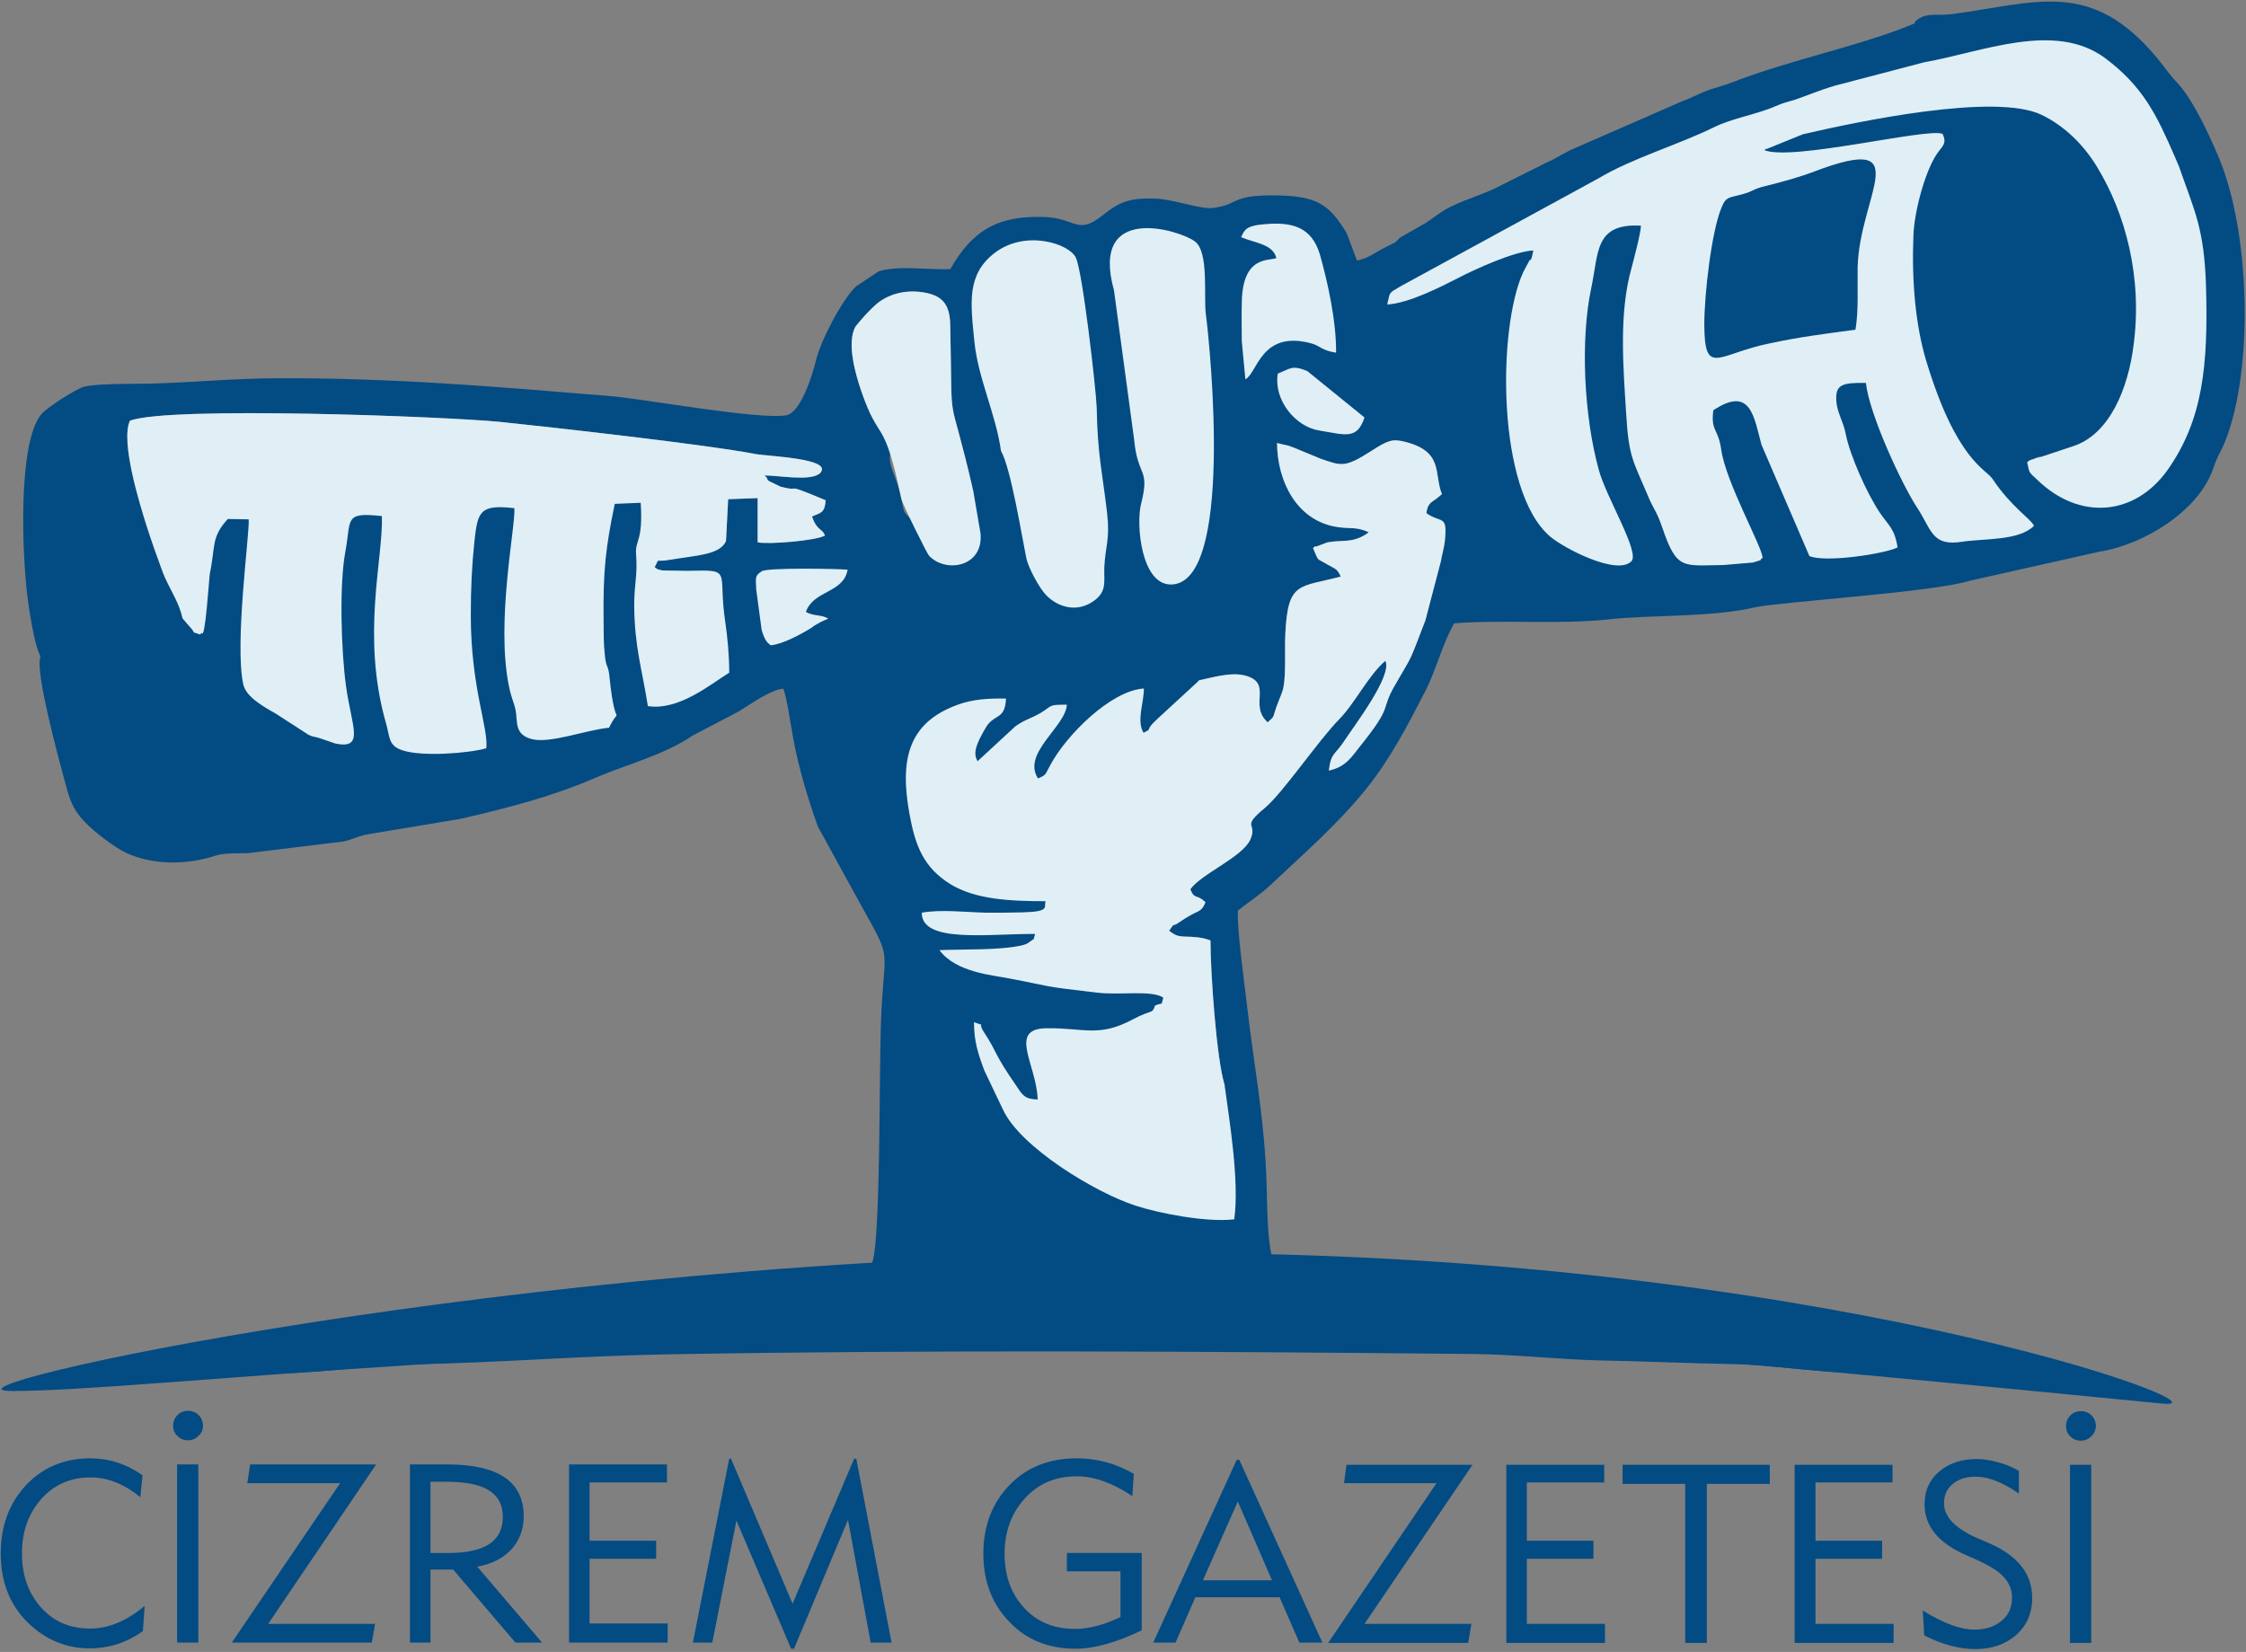 <svg version="1.2" xmlns="http://www.w3.org/2000/svg" viewBox="0 0 624 459" width="624" height="459"><rect x="0" y="0" width="624" height="459" fill="#808080" stroke="none"/><defs><clipPath clipPathUnits="userSpaceOnUse" id="cp1"><path d="m-156-46h945v591h-945z"/></clipPath></defs><style>.a{fill:#034b83}.b{fill:#034b83;stroke:#034b83;stroke-miterlimit:100;stroke-width:.9}.c{fill:#e0eff5}</style><g clip-path="url(#cp1)"><path class="a" d="m11.6 182.9c0.9-5.2-0.4-14-1.3-18.8l0.2-19.1c0.1 0.2 0.3 0.3 0.3 0.6l2 7.4c0.2 1.1 0.9 6.9 1.2 7.7 7.3-0.2 0.5-9.4 4.5-16.2 1.8-3 0-0.6 1.9-2.2 0.1 5.4 1 6.8 1 11.8 0.1 4 0 7.9 0.2 11.9l2.5-5.1 0.1 5.2c2.6 0.1 2.9-0.3 4.4 0.8 0 0-1.5-6.7 2.8-9 3.5-1.8 3.8-0.7 3.7 2.1 0 2.6-1.8 2.3-0.7 4.4 1.8-0.2 2.2-1.7 3.8-2.4 4.3-1.7 4.1 0.1 5.4 1.4l1.6 1.9c0.1 0.2 0.3 0.4 0.4 0.5l0.9 1.7c2.2 4.4-0.2 3 4.2 4.3-0.8-4.3-3.8-8.5-5.4-12.6-1.8-4.9-3-8.2-4.6-13.2-1.8-5.7-7.3-23.3-4.6-29.1 10.7-4.1 87-1.2 102.6 0.3 14.6 1.5 58.1 6.4 70.9 8.9 3.3 0.7 22.3 1.2 18.2 5.4-2.6 2.3-11.3 0.6-15.4 0.6 0.2 0.3 0.5 0.3 0.7 0.8 0.1 0.5 0.4 0.6 0.6 0.8l3.1 1.5c6.9 1.8-0.4-1.6 12.6 3.8-0.3 3.6-1.3 3.4-3.8 4.5 1.4 4.1 2.8 3.2 3.6 5.3-2.4 1.4-15.2 2.5-18.7 1.9v-12.3l-8.2 0.3-0.6 11.7c5.8-4.2-1.4-8.8 5.3-10.5 2.8 3.8-1.7 9.1 2.6 12.4l1.3 0.6c0.2 0.1 0.5 0.2 0.7 0.2h4c7.7-1 13.7-0.7 17.2-4.3-0.6-5-1.2-0.9-2.8-4.4 1.8-3.7 1.1-4.4 0.9-9-2.4-0.5-0.6 0.6-0.4-0.3l0.2-0.6c1.1-3.2 0.2-2.3 0.1-7.1 1.2-0.3 3-0.7 4-1.3 4.2-2.8 1.2-7.6 9.4-9.1-3.5 11.9-1.9 4.8-4.7 8.6-1.4 1.9-0.9 0.6-0.7 3.7 4.2 2.6 4.5 0.2 6.8-0.1 1.3 8.5 1.1 16.5 9.1 15.9l-2-1.3c-1.8-1.5-1.6-2-2.3-5.3-1.7-8.1-5.2-10.3-1.7-15.5 2.6-4 2.7-1.8 2.2-8.3-7.9-0.3-9.4 0.5-11.6-6-1.3-3.8-4.3-13.3-1.6-18l1.5-1.8c1.3-1.5 3-3.3 4.4-4.5 2.9-2.4 7.4-4 12.7-3.2 5.2 0.8 7.6 3 7.7 9.1 0.7 32.4-0.9 14.6 6.4 46.1 1.9 2.7 0 3.1 2.5 9.1 1.1 2.7-0.1-1.7 0.8 1.8 0.1 0.8 0.2 3.8 0.3 4.9l6-1.5c0.2-0.1 0.4-0.3 0.6-0.4 3.4 5.3 3.5 11 6.9 16.3 3 4.6 11.4 5.5 16.7 2.3 4.9-2.9 7.7-9.2 7.3-15.6-0.3-5.4-4-16.1-1.7-20.4l2.5 2.7c2.3-3.5 2.7-2.8 5.2-2.8-3.8 5.4-4.3 6.3-4.3 16.9 0 9.7 2.1 4.5 2.7 13.2l3.7 7.3c5.6 2.4 17.5 2.2 20-9.1 0.6-3 0.3-12.2 0.4-15.9l3.3 0.9c1.7 4.3 0.2 11.2 1.3 14.7 1.3 4 7 5.6 10.4 3 1.4-3.1 1.2-6.9 2.1-9.8 4.5-15.8-6-9.3-7.5-27.3 4.3 6.1 0.1 2.7 6.2 11.2 4.5 6.4 2 5.3 8.8 9.1-2.4 1.7-5.3 1.5-3.7 6.9 1.1 3.9 4.6 2.5 5.5 5.5-11.1 2-9 4.2-11.2 14.2-1 4.7-1 6.2-1.2 11.5-0.4 7-3 7.8-0.9 9.8-0.1-2.7-0.1-3.7-1.2-5.7-1.1-2.1-0.8-1.4-1.7-2.1-3.8-2.9-15.4-3.5-17 1.9 2.8-0.5 8.6-2.4 12.7-1.3 7.9 2.1 0.9 8.2 6.3 13 2.1-1.9 1.3-1.1 2.4-4.2 0.7-2 1.8-4.3 2-5.6 0.7-3.6 0.3-10.6 0.5-14.7 0.7-14.8 3.8-12.9 15.4-16-1-2.3-1.6-2.1-3.6-3.3-3.5-2.1-2.3-0.6-4.1-4.6 0.2-0.2 0.6-0.7 0.8-0.4l3.2-1.2c4.3-0.8 7.2 0.4 11.5-2.8-3.6-1.7-5.2-0.8-9.5-1.6-10.5-2-15.9-12.4-16-23.2 3 0.8 2.1 0.3 4.7 1.3l7.5 3.1c5.7 1.9 6.5 2.6 14-2.2 4.5-2.9 5.8-3.4 9.1-2.6 11.1 2.7 8.2 8.8 10.5 14.6l-1.2 1c-1.6 1.3-2.8 1.4-3.1 4.3 4.2 3 5.9 0.1 5.1 7.9-0.3 2.2-0.7 3.2-1.1 5.5l-4.3 16.4c-4.8 12.4-3.1 8.7-8.4 17.9-4.3 7.4-0.3 5.3-9.7 17-2.4 3-4 5.8-8.7 6.8 0.6-5.1 1.7-4.2 4.4-8.4 2.9-4.4 13.3-18 11.3-22.1-4.7 4-8.4 11.7-12.8 16.2-5.8 5.9-15.7 20.5-20.6 24.6-7 5.8-2 4-4.1 8.8-2.1 4.9-13.7 9.6-16.7 13.9 1.2 3 1.8 1.2 4.2 3.6-1.1 2.7-1.8 2.2-4.5 3.8-0.9 0.5-1.8 1.1-2.7 1.7-2.7 1.9-0.7-0.6-2.9 2.4 2.1 1.7 2.9 1.6 6.2 1.7 2.6 0.2 3.3 0.3 5.3 1 0 9.1 1.7 33.1 3.9 40 2.1-2.9 0.5-19 0-23.1-0.5-4.5-1.5-2.5-1.8-7.6 8.8 0.2 5.1 2.1 6.7 15l5.2 40.4c0.3 1.6 0.3 3.5 0.4 5.2 1 25.9-3.8 24.8 26.3 24.9 14.6 0 25.7 1.5 39.8 2.2 13.2 0.6 12.8 2 17.7 2.4 25.3 2 29.4 2.2 55.9 6.5 5.1 0.8 12.5 2 17.7 2.5 10.4 1 28.5 5.6 35.3 6.1 3.9 0.3 6 0.9 9.3 1.5 3.6 0.7 6.2 0.5 8.9 3.2-31.3 1-91.4-4.9-128.9-5.6-44.1-0.8-87.8-2.5-131.9-2.2-44.4 0.3-87.7 1.2-131.9 2.2-42.6 0.9-86.5 5.8-129.9 5.7 2.5-2.4 10.8-3.8 14.4-4.4l14.6-3.8-38.8 6.2c-3.7 0.7-15 2.7-17.6 4.5-2.6 1.9-1.8 2.6 2.4 2.8 4.1 0.2 8.6-1.1 12.5-1.4 6.1-0.5 12.4-0.4 18.5-0.5 9.8-0.4 23.2-2.3 34.5-2.5 11.9-0.2 23-2.2 34.5-2.4 23.8-0.4 47.9-2.4 71.7-2.8 74.4-1.3 148.8-0.8 223.1-0.1 11.4 0.1 24.3 1.5 35.4 1.8 12.3 0.2 24.7 0.8 36.3 1 11.9 0.1 23 2.3 34.5 2.4 5.3 0.1 66.1 5.2 70.9 2.1-1.4-1.3 1.5 0.1-2.2-1.4-1.1-0.4-2.3-0.5-3.5-0.8-2.2-0.6-4.1-1.3-5.9-1.9-4.1-1.4-9.3-1.1-13.8-2.4l-55.2-10.2c-14.3-1.1-28.5-4.1-42.8-5.9-33.5-4.2-73.8-6.3-107.7-7.5-2.8-5.2-2.7-16.8-2.9-23.9-0.5-18.6-3.5-32.8-5.6-51.3-0.7-6.2-2.6-19.4-2.4-25.2 3.7-2.9 6.1-4.3 9.4-7.4 9.2-8.7 18.2-16.4 26.5-26.7 6.7-8.5 11.2-17.2 16.3-27.1 2.8-5.5 4.8-13.3 7.9-18.6 13.9-1.1 28.7 0.4 42.9-1.1 11.9-1.3 28.6-0.5 40.9-3.4 6.4-1.4 49.6-4.2 59.3-7.3l36.1-8.1c12.3-1.9 27.7-11.3 31.7-23.2 1.4-4.1 2.2-4.5 3.5-8 7.6-19.6 6.9-57.3-2-78.4-2.6-6.2-7.2-16.2-11.7-20.9-2-2.1-3.3-4.1-5.1-6.3-18.5-22.6-33.8-15.7-57.1-12.6-4.1 0.6-7-0.5-9.7 1.5-2.4 1.7 1.6 0.1-3.3 2.1-13.9 5.4-31.4 9.1-46.2 14.6-2.5 1-4.9 1.8-8 2.7-3.2 1.1-4.8 2.2-8.1 3.4l-30.9 13.5c-2.8 1.4-4.1 2.4-6.9 3.6l-14.8 7.4c-5.2 2.3-10.8 3.7-15.3 7-1.4 1-2 1.5-3.1 2.2l-7.2 4.1c-2.2 2-0.2 0.7-3.9 2.6-3.2 1.6-4.7 3.1-8.1 3.8l-2.9-7.7c-4.9-8-8.3-10.2-19.3-10.4-13.3-0.2-10.1 2.5-17.9 3.5-3.4 0.4-10.8-2.4-15.7-2.6-7.5-0.3-10.3 1-14.7 4.5-7.2 5.8-7.4 1-16.2 0.6-13.2-0.5-20.2 3.8-26.3 14.5-6.4 0.2-14.6-1.1-19.9 0.6l-6.3 4.2c-3.9 3.7-9.9 15.3-11.1 20.5-1.1 4.6-4.4 14.7-8.3 15.3-7.8 1.3-40.1-4.7-49.5-5.4-30.6-2.5-59.2-5-91.2-4.9-12.7 0-23.9 1.2-36.2 1.5-4.4 0.1-14.7-0.1-18.3 0.9-2.3 0.7-10.3 5.8-11.8 7.7-6.5 8-5.3 39-3.7 51.3 0.4 2.7 1.9 13.9 3.9 16.4z"/><path class="b" d="m201.7 150.4c-1.8 3.8-8.2 3.9-15.3 5.1-4.9 0.9-2.9-0.8-4.5 2.1 0.9 0.6 0.4 0.5 2.2 0.9l7 0.1c12.8-0.3 8.2-0.2 10.4 14.2 0.6 4.2 1.1 9.1 1.1 14.1-5.3 3.3-14 10.6-22.6 9.3-1.7-10.7-3.7-16.4-3.8-27.9 0-6.7 1-8.2 0.5-14.5-0.2-3.9 2-3.4 1.3-14.1l-7.2 0.3c-2.5 12-3.3 18.5-3.1 32.7 0 2.7 0 6.3 0.3 8.9 0.4 4.6 1 2.5 1.4 7.1 1.6 15.6 3.4 6.3-0.2 13.5-6.3 0.6-16.2 4.4-21.3 3.2-5-1.2-4.1-4.8-4.6-7.8-0.6-2.9-1.1-3.1-1.9-6.9-3.7-18.1 1.9-44.6 1.5-49.5-9.6-1.1-10.2 0.9-11.1 9.3-0.7 6.6-1 13-1 20.4 0 20.3 5 31.5 4.3 37-4.7 1.4-17.8 2.4-23.2 0.6-4.1-1.3-3.5-3.6-4.7-7.7-6.9-24.2-0.7-45.7-1.1-57.4-10.6-1.2-8.5 0.9-10.1 9.6-1.8 9.3-1.2 27.8 0.1 37.4 1.5 11.3 5.4 17.9-2.9 16.2l-4.7-1.6c-1.8-0.5-1.4-0.2-2.7-0.8-0.2-0.1-0.4-0.2-0.5-0.3l-8.5-5.5c-3.1-1.8-8.4-4.6-9.2-8.2-2.5-11.2 1.8-42.3 1.5-45.9l-5.8-0.1c-4.7 5.1-3.4 7.5-5 15.2-0.2 1-1.3 19.1-2.3 16.4 0-0.1-0.2 0.4-0.4 0.5-3-1.1-0.6 0.3-3.1-2.4-1-1.1-1-1.2-1.8-2.1-4.4-1.3-2 0.1-4.2-4.3l-0.9-1.7c-0.1-0.1-0.3-0.3-0.4-0.5l-1.6-1.9c-1.3-1.3-1.1-3.1-5.4-1.4-1.6 0.7-2 2.2-3.8 2.4-1.1-2.1 0.7-1.8 0.7-4.4 0.1-2.8-0.2-3.9-3.7-2.1-4.3 2.3-2.8 9-2.8 9-1.5-1.1-1.8-0.7-4.4-0.8l-0.1-5.2-2.5 5.1c-0.2-4-0.1-7.9-0.2-11.9 0-5-0.9-6.4-1-11.8-1.9 1.6-0.1-0.8-1.9 2.2-4 6.8 2.8 16-4.5 16.2-0.3-0.8-1-6.6-1.2-7.7l-2-7.4c0-0.3-0.2-0.4-0.3-0.6l-0.2 19.1c0.9 4.8 2.2 13.6 1.3 18.8-1.2 4.3 4.9 26.8 6.3 32.1 1.6 5.7 2 9 6.1 13.2 2.4 2.5 7.8 6.7 11.1 8.3 7.4 3.5 16.9 3.4 24.7 0.8 2.6-0.8 6.2-0.6 9.1-0.7l26.2-3.2c3.1-0.6 4.2-1.6 7.4-2.1l25.3-4.2c12.6-2.9 25.5-6.2 37.2-11.3 9.1-3.9 19.3-6.4 27.2-11.8l12.8-6.7c3-1.8 9.4-6.5 13-6.4 2.7 8.7 1.5 15.6 9.6 38.5l12.4 22.6c8.3 14.8 6.2 10.9 5.3 29.7-0.7 13.2 0 67.2-2.9 69.9-1.3 1.3-42.9 3.5-50.5 3.9-5.4 0.2-4.9 0.8-8.9 1.4-6.9 0.9-13.7 0.8-21.1 1.3-6 0.4-12.1 2-18.6 2.4-8 0.5-11.1 1.9-19.1 2.9-3.3 0.4-6.9 0.3-10.1 0.8-3 0.4-5.3 1.6-9.1 2.1-3.6 0.4-6.2 0.5-9.5 1.2-2.1 0.4-2.6 0.7-4.1 1l-4.4 1.4c-0.2 0.1-0.5 0.2-0.7 0.4 9.9 0.5 27.9-4.1 38.3-5.3 9.3-1 71.2-8.1 79.7-8.2 7.4 0 14.8-0.4 22.2-0.9 25.4-1.7 17.1 1.7 19.7-26.7l4.3-64.5c0.1 1.3-0.1 3.1-0.1 4.4-0.3 4.7-0.2 5.3 0.6 9.2 3.7-4.2 2.1-16.2 2.2-21.3 4.3 5.3 2.9 0.3 2.1 7.7l2.9 2.2c3.8 3.1 4.2 2.9 10.2 4.9 2.8 0.9 6.5 0.6 8.5 1.4 1.1 0.4 0.6 0.9 3.6 1.6 1.6 0.5 3.3 0.5 5 0.7l17.2 2.1c5.1 0.8 14.5-1.1 18.2 1.7 2.5-1.1 1.5 0.4 2.3-2.2-3.3-2.2-11.9-0.6-18.5-1.4-16.3-1.9-11.5-1.5-24.1-3.9-5-1-15-1.7-19.6-7.9 6.2-0.3 16.4 0.1 22.8-1.3 1-0.3 1.4-0.3 2.4-1.1 1.6-1.2 0.7-0.1 1.4-2.1-12.8-0.1-31.6 2.7-31.5-5.9 5.3-1 12.6-0.1 18.2 0 3.2 0 6.6 0 9.8-0.1 7.9-0.2 5.8-1.5 6.4-3.1-10 0-19.5-0.5-26.4-4.7-7.6-4.7-9.8-10.8-11.4-19.4-2.8-15.3-0.4-25.5 13.4-30.5 4.1-1.5 8.5-1.8 13.4-1.7-0.3 6.2-3.3 4-5.7 8.2-2.5 4.3-3.6 6.9-2.2 9.2l10.5-9.7c2.7-1.9 4.2-2.1 7-3.7 3.5-2.1 1.9-2.3 7.3-2.3-0.3 6.1-12.6 13.5-8 20.5 2.5-1.1 1.9-1.1 3.5-3.9 4.3-8 16.6-20.5 25.9-21.1 0 4.2-2.1 8.9-0.1 12.3 3-1.5-0.2-0.1 3.9-3.9l11.3-10.4c0-0.2 0.2-0.2 0.3-0.3 1.6-5.4 13.2-4.8 17-1.9 0.9 0.7 0.6 0 1.7 2.1 1.1 2 1.1 3 1.2 5.7-2.1-2 0.5-2.8 0.9-9.8 0.2-5.3 0.2-6.8 1.2-11.5 2.2-10 0.1-12.2 11.2-14.2-0.9-3-4.4-1.6-5.5-5.5-1.6-5.4 1.3-5.2 3.7-6.9-6.8-3.8-4.3-2.7-8.8-9.1-6.1-8.5-1.9-5.1-6.2-11.2 1.5 18 12 11.5 7.5 27.3-0.9 2.9-0.7 6.7-2.1 9.8-3.4 2.6-9.1 1-10.4-3-1.1-3.5 0.4-10.4-1.3-14.7l-3.3-0.9c-0.1 3.7 0.2 12.9-0.4 15.9-2.5 11.3-14.4 11.5-20 9.1l-3.7-7.3c-0.6-8.7-2.7-3.5-2.7-13.2 0-10.6 0.5-11.5 4.3-16.9-2.5 0-2.9-0.7-5.2 2.8l-2.5-2.7c-2.3 4.3 1.4 15 1.7 20.4 0.4 6.4-2.4 12.7-7.3 15.6-5.3 3.2-13.7 2.3-16.7-2.3-3.4-5.3-3.5-11-6.9-16.3-0.2 0.1-0.4 0.3-0.6 0.4l-6 1.5c-0.1-1.1-0.2-4.1-0.3-4.9-0.9-3.5 0.3 0.9-0.8-1.8-2.5-6-0.6-6.4-2.5-9.1l2 11.7c1 9.4-9.6 11.3-14.3 6.3-3.8-4-0.4-10.1-3.4-9.3-8 0.6-7.8-7.4-9.1-15.9-2.3 0.3-2.6 2.7-6.8 0.1-0.2-3.1-0.7-1.8 0.7-3.7 2.8-3.8 1.2 3.3 4.7-8.6-8.2 1.5-5.2 6.3-9.4 9.1-1 0.6-2.8 1-4 1.3 0.1 4.8 1 3.9-0.1 7.1l-0.2 0.6c-0.2 0.9-2-0.2 0.4 0.3 0.2 4.6 0.9 5.3-0.9 9 1.6 3.5 2.2-0.6 2.8 4.4-3.5 3.6-9.5 3.3-17.2 4.3h-4c-0.2 0-0.5-0.1-0.7-0.2l-1.3-0.6c-4.3-3.3 0.2-8.6-2.6-12.4-6.7 1.7 0.5 6.3-5.3 10.5z"/><path class="c" d="m385.4 84.6c6-0.3 15.1-5 20-7.5 4-2.1 15.3-7.3 20.6-7.5-0.8 4-0.7 1.9-1.2 3-0.1 0.2-1.1 2.1-1.6 3-7.2 15.6-7.4 60.9 7.5 73.5 3.6 3.1 18.4 10.9 22.5 6.9 2.6-2.3-6.9-17.7-9-25.4-4.1-14.8-5.2-36.1-2.1-50.6 2.1-9.9 0.9-18 13.8-17.3 0 1.9-2.1 9.8-2.6 11.7-3.6 12.7-2.3 27.7-1.5 40.7 0.7 11.9 2 13.1 5.8 22.1 1.9 4.7 2.5 4.3 4.3 9.6 4 11.7 5.7 10.3 16.9 10.2l8.2-0.7c4.1-1.3 1-0.1 2.7-1.3-0.1-3.1-10.2-20.9-11.5-30.1-0.9-6.2-2.9-4.8-2.2-10.9 10.5-7 11.3 2 13.4 9.6l13.3 30.9c4.4 1.9 20.9-0.6 24.5-2.4-0.8-5.2-2.5-6.1-4.9-9.6-3.5-5.2-8.3-15.8-9.5-21.9-0.6-3.3-2.4-6-2.6-9-0.4-4.8 1.6-5.3 8.2-5.2 1 8.9 10 28.2 14.2 34.6 4.2 6.4 4.1 10.9 12.7 9.5 6-0.9 15.6-0.2 19.8-4.4-0.9-2-6.2-5.1-11.5-13-1.8-2.8-10-5-18.4-32.7-3.1-10.2-4.1-22.8-3.6-34.9 0.2-6.5 3.1-17.4 6.3-22.4 1.5-2.4 3.2-3 1.8-5.9-4-1.8-42.1 7.7-49.5 4.5 0.2-0.1 0.5-0.5 0.6-0.3l10.1-4.1c15.1-3.5 53.4-11.6 66.3-5.4 6.4 3.1 11.7 8.3 15.5 14.6 7.7 12.7 12.7 30.5 10 49.9-1.4 10.7-6.2 24.4-17.1 27.7l-8.4 2.8c-5.5 1.5 4.6-1.7-1.6 0.4-1.8 0.7-1.2 0.2-2.4 1.1 0.7 3.4 0.5 2.7 2.8 4.9 11.6 11.3 27 10.2 36.2-2.7 9.9-14 11.3-29.3 10.7-50.9-0.5-16.2-3.1-20.8-7.5-33.4l-1.1-2.6c-5.1-11.7-8.8-19.6-19.5-27.6-14-10.3-34.2-1.6-50.2 1.2l-24.8 6.5c-4.1 1.2-7.6 2.7-11.1 3.9-2.3 0.7-3.1 0.8-5.4 1.8-5.2 2.3-12 3.3-17.2 5.9-10 4.9-22.5 8.5-31.9 14.1l-55 30c-3.4 2.1-2.9 1.2-3.8 5.1z"/><path class="b" d="m86.3 370.4c-6.6-1.6-12.3 1.9-18.3 2l-14.6 3.8c-3.6 0.6-11.9 2-14.4 4.4 43.4 0.1 87.3-4.8 129.9-5.7 44.2-1 87.5-1.9 131.9-2.2 44.1-0.3 87.8 1.4 131.9 2.2 37.5 0.7 97.6 6.6 128.9 5.6-2.7-2.7-5.3-2.5-8.9-3.2-3.3-0.6-5.4-1.2-9.3-1.5-6.8-0.5-24.9-5.1-35.3-6.1-5.2-0.5-12.6-1.7-17.7-2.5-26.5-4.3-30.6-4.5-55.9-6.5-4.9-0.4-4.5-1.8-17.7-2.4-14.1-0.7-25.2-2.2-39.8-2.2-30.1-0.1-25.3 1-26.3-24.9-0.1-1.7-0.1-3.6-0.4-5.2l-5.2-40.4c-1.6-12.9 2.1-14.8-6.7-15 0.3 5.1 1.3 3.1 1.8 7.6 0.5 4.1 2.1 20.2 0 23.1 1.3 9.6 4.2 27 2.7 37.5-7.8 0.9-21-1.7-27.4-3.8-11.4-3.7-32-16.3-36.8-26.6l-5.2-10.9c-1.7-4.5-2.9-8.1-2.9-13.5 3.8 1.5 0.6-0.5 2.9 3 3.8 5.8 2.4 5.4 9 14.9 1.6 2.4 2.2 3.5 5.8 3.6-0.3-9.8-8.5-19.8 2.7-19.8 10.3-0.1 14.3 2.6 23.8-2.5 5.5-2.9 5.2-1.3 6.1-3.8-3.7-2.8-13.1-0.9-18.2-1.7l-17.2-2.1c-1.7-0.2-3.4-0.2-5-0.7-3-0.7-2.5-1.2-3.6-1.6-2-0.8-5.7-0.5-8.5-1.4-6-2-6.4-1.8-10.2-4.9l-2.9-2.2c0.8-7.4 2.2-2.4-2.1-7.7-0.1 5.1 1.5 17.1-2.2 21.3-0.8-3.9-0.9-4.5-0.6-9.2 0-1.3 0.2-3.1 0.1-4.4l-4.3 64.5c-2.6 28.4 5.7 25-19.7 26.7-7.4 0.5-14.8 0.9-22.2 0.9-8.5 0.1-70.4 7.2-79.7 8.2-10.4 1.2-28.4 5.8-38.3 5.3z"/><path class="c" d="m333.2 189c-0.1 0.1-0.3 0.1-0.3 0.3l-11.3 10.4c-4.1 3.8-0.9 2.4-3.9 3.9-2-3.4 0.1-8.1 0.1-12.3-9.3 0.6-21.6 13.1-25.9 21.1-1.6 2.8-1 2.8-3.5 3.9-4.6-7 7.7-14.4 8-20.5-5.4 0-3.8 0.2-7.3 2.3-2.8 1.6-4.3 1.8-7 3.7l-10.5 9.7c-1.4-2.3-0.3-4.9 2.2-9.2 2.4-4.2 5.4-2 5.7-8.2-4.9-0.1-9.3 0.2-13.4 1.7-13.8 5-16.2 15.2-13.4 30.5 1.6 8.6 3.8 14.7 11.4 19.4 6.9 4.2 16.4 4.7 26.4 4.7-0.6 1.6 1.5 2.9-6.4 3.1-3.2 0.1-6.6 0.1-9.8 0.1-5.6-0.1-12.9-1-18.2 0-0.1 8.6 18.7 5.8 31.5 5.9-0.7 2 0.2 0.9-1.4 2.1-1 0.8-1.4 0.8-2.4 1.1-6.4 1.4-16.6 1-22.8 1.3 4.6 6.2 14.6 6.9 19.6 7.9 12.6 2.4 7.8 2 24.1 3.9 6.6 0.8 15.2-0.8 18.5 1.4-0.8 2.6 0.2 1.1-2.3 2.2-0.9 2.5-0.6 0.9-6.1 3.8-9.5 5.1-13.5 2.4-23.8 2.5-11.2 0-3 10-2.7 19.8-3.6-0.1-4.2-1.2-5.8-3.6-6.6-9.5-5.2-9.1-9-14.9-2.3-3.5 0.9-1.5-2.9-3 0 5.4 1.2 9 2.9 13.5l5.2 10.9c4.8 10.3 25.4 22.9 36.8 26.6 6.4 2.1 19.6 4.7 27.4 3.8 1.5-10.5-1.4-27.9-2.7-37.5-2.2-6.9-3.9-30.9-3.9-40-2-0.7-2.7-0.8-5.3-1-3.3-0.1-4.1 0-6.2-1.7 2.2-3 0.2-0.5 2.9-2.4 0.9-0.6 1.8-1.2 2.7-1.7 2.7-1.6 3.4-1.1 4.5-3.8-2.4-2.4-3-0.6-4.2-3.6 3-4.3 14.6-9 16.7-13.9 2.1-4.8-2.9-3 4.1-8.8 4.9-4.1 14.8-18.7 20.6-24.6 4.4-4.5 8.1-12.2 12.8-16.2 2 4.1-8.4 17.7-11.3 22.1-2.7 4.2-3.8 3.3-4.4 8.4 4.7-1 6.3-3.8 8.7-6.8 9.4-11.7 5.4-9.6 9.7-17 5.3-9.2 3.6-5.5 8.4-17.9l4.3-16.4c0.4-2.3 0.8-3.3 1.1-5.5 0.8-7.8-0.9-4.9-5.1-7.9 0.3-2.9 1.5-3 3.1-4.3l1.2-1c-2.3-5.8 0.6-11.9-10.5-14.6-3.3-0.8-4.6-0.3-9.1 2.6-7.5 4.8-8.3 4.1-14 2.2l-7.5-3.1c-2.6-1-1.7-0.5-4.7-1.3 0.1 10.8 5.5 21.2 16 23.2 4.3 0.8 5.9-0.1 9.5 1.6-4.3 3.2-7.2 2-11.5 2.8l-3.2 1.2c-0.2-0.3-0.6 0.2-0.8 0.4 1.8 4 0.6 2.5 4.1 4.6 2 1.2 2.6 1 3.6 3.3-11.6 3.1-14.7 1.2-15.4 16-0.2 4.1 0.2 11.1-0.5 14.7-0.2 1.3-1.3 3.6-2 5.6-1.1 3.1-0.3 2.3-2.4 4.2-5.4-4.8 1.6-10.9-6.3-13-4.1-1.1-9.9 0.8-12.7 1.3z"/><path class="c" d="m50.7 171.8c0.8 0.9 0.8 1 1.8 2.1 2.5 2.7 0.1 1.3 3.1 2.4 0.2-0.1 0.4-0.6 0.4-0.5 1 2.7 2.1-15.4 2.3-16.4 1.6-7.7 0.3-10.1 5-15.2l5.8 0.1c0.3 3.6-4 34.7-1.5 45.9 0.8 3.6 6.1 6.4 9.2 8.2l8.5 5.5c0.1 0.1 0.3 0.2 0.5 0.3 1.3 0.6 0.9 0.3 2.7 0.8l4.7 1.6c8.3 1.7 4.4-4.9 2.9-16.2-1.3-9.6-1.9-28.1-0.1-37.4 1.6-8.7-0.5-10.8 10.1-9.6 0.4 11.7-5.8 33.2 1.1 57.4 1.2 4.1 0.6 6.4 4.7 7.7 5.4 1.8 18.5 0.8 23.2-0.6 0.7-5.5-4.3-16.7-4.3-37 0-7.4 0.3-13.8 1-20.4 0.9-8.4 1.5-10.4 11.1-9.3 0.4 4.9-5.2 31.4-1.5 49.5 0.8 3.8 1.3 4 1.9 6.9 0.5 3-0.4 6.6 4.6 7.8 5.1 1.2 15-2.6 21.3-3.2 3.6-7.2 1.8 2.1 0.2-13.5-0.4-4.6-1-2.5-1.4-7.1-0.3-2.6-0.3-6.2-0.3-8.9-0.2-14.2 0.6-20.7 3.1-32.7l7.2-0.3c0.7 10.7-1.5 10.2-1.3 14.1 0.5 6.3-0.5 7.8-0.5 14.5 0.1 11.5 2.1 17.2 3.8 27.9 8.6 1.3 17.3-6 22.6-9.3 0-5-0.5-9.9-1.1-14.1-2.2-14.4 2.4-14.5-10.4-14.2l-7-0.1c-1.8-0.4-1.3-0.3-2.2-0.9 1.6-2.9-0.4-1.2 4.5-2.1 7.1-1.2 13.5-1.3 15.3-5.1l0.6-11.7 8.2-0.3v12.3c3.5 0.6 16.3-0.5 18.7-1.9-0.8-2.1-2.2-1.2-3.6-5.3 2.5-1.1 3.5-0.9 3.8-4.5-13-5.4-5.7-2-12.6-3.8l-3.1-1.5c-0.2-0.2-0.5-0.3-0.6-0.8-0.2-0.5-0.5-0.5-0.7-0.8 4.1 0 12.8 1.7 15.4-0.6 4.1-4.2-14.9-4.7-18.2-5.4-12.8-2.5-56.3-7.4-70.9-8.9-15.6-1.5-91.9-4.4-102.6-0.3-2.7 5.8 2.8 23.4 4.6 29.1 1.6 5 2.8 8.3 4.6 13.2 1.6 4.1 4.6 8.3 5.4 12.6z"/><path class="c" d="m278.1 125.3c2.7 4.6 5.8 23.7 7 29.6 0.6 3 3.8 8.7 5.5 10.4 2.6 2.8 7.5 5 12.3 2.3 4.8-2.8 3.8-5.6 3.9-9.9 0.3-6 1.6-7.7 0.8-15-1.3-11.3-2.7-16.4-2.9-29.4-0.2-5.2-3.9-37.8-5.8-41.7-1.8-3.9-14-7.9-22.6-1.3-7.7 6-6.7 13.6-5.6 24.5 1 10.3 6 20.3 7.4 30.5z"/><path class="c" d="m315.1 122.2c1 10.6 4.5 7.7 1.9 17.9-1.4 5.5 0 22.7 8.6 22.3 17-0.8 10.8-64.3 9.4-75.3-0.6-4.8 0.9-17.1-3-20-4.2-3.2-29.3-10.9-22.5 13.6z"/><path class="a" d="m473.5 90.3c0.1 14.6 3.8 8 18.2 5.1 8.4-1.8 15-2.6 23.8-3.8 0.9-5.2 0.5-11.8 0.6-17.3 0.5-20.1 16.7-37.5-11.9-26.7-4.5 1.7-8.6 2.8-13.7 4.1-3.5 0.8-3.2 1.4-6.5 2.3-3.6 1-4.5 0.5-5.8 3.9-2.7 6.6-4.7 23.8-4.7 32.4z"/><path class="c" d="m258.1 154.4c4.7 5 15.3 3.1 14.3-6.3l-2-11.7c-7.3-31.5-5.7-13.7-6.4-46.1-0.1-6.1-2.5-8.3-7.7-9.1-5.3-0.8-9.8 0.8-12.7 3.2-1.4 1.2-3.1 3-4.4 4.5l-1.5 1.8c-2.7 4.7 0.3 14.2 1.6 18 5.1 15 6.1 6.2 11.1 29.8 0.2 1.4 7.3 15.6 7.7 15.9z"/><path class="c" d="m344.8 65.9c3.7 1.6 8.9 1.9 9.8 5.8-2.1 0.9-9.4-0.8-9.6 12.4-0.1 3.5 0 7.1 0 10.7l1 10.6c3.3-1.7 4.3-13.3 17.5-10.2 3.6 0.8 3 2 7.7 2.8 0.1-8.8-2.4-19.9-4.5-27.3-2.3-7.6-7.6-9.3-16.4-8.3-4.8 0.5-4.7 2.2-5.5 3.5z"/><path class="c" d="m214.1 179.3c3.4-0.3 8.5-3.1 11.4-4.9 0.2-0.1 0.4-0.3 0.5-0.4 2-1.2 2-1.2 4.1-2.1-1.7-1.2-4.1-0.6-6.2-1.9 2.2-6.1 10.4-5.1 11.6-11.7-2.9-0.3-22.2-0.6-23.8 0.4-2.1 1.3-1.7 1.8-1.6 5.1l1.5 11.2c1 3.5 1.9 3.7 2.5 4.3z"/><path class="c" d="m355 103.8c-1.2 7.4 4.9 14.7 11.4 15.8 7.4 1.2 10.6 2.7 12.7-3.6l-15.9-12.9c-4.3-1.8-4.8-0.6-8.2 0.7z"/><path fill-rule="evenodd" class="a" d="m39.7 453.2q-6.7 4.8-14.8 4.8-8.5 0-15.2-5.4-9.5-7.7-9.5-21 0-11.2 6.8-18.7 7.1-7.7 18.1-7.7 7.8 0 14.5 4.7l-0.6 6.1q-6.7-5.5-13.8-5.5-8.6 0-14 6.3-5.1 6-5.1 14.8 0 8.8 5 14.7 5.3 6.2 13.9 6.2 7.7 0 15.2-6.3zm9.5 3.2v-49.5h5.9v49.5zm-1.1-60.2q0-1.8 1.2-3 1.2-1.2 2.9-1.2 1.8 0 3 1.2 1.2 1.2 1.2 3 0 1.7-1.3 2.8-1.2 1.2-2.9 1.2-1.7 0-2.9-1.2-1.2-1.1-1.2-2.8zm16.3 60.2l30.1-44.3h-25.8l0.8-5.2h35l-30 44.3h29.7l-0.9 5.2zm49.5 0v-49.5h10.4q21.2 0 21.2 14.4 0 5.6-3.7 9.5-3.5 3.5-9.2 4.5l18 21.1h-7.4l-17.3-20.3h-6.3v20.3zm5.7-24.9h5.1q15 0 15-10 0-5.9-5.4-8.2-3.7-1.6-10.6-1.6h-4.1zm38.5 24.9v-49.5h27.2v5h-21.5v16.2h18.5v5h-18.5v18h21.7v5.3zm34.4 0l10.1-51.1h0.5l17.1 40.3 17.1-40.3h0.6l9.8 51.1h-5.8l-6.3-34.1-15 35.8h-0.8l-15.2-35.6-6.7 33.9zm124.7-3.4q-10.6 5.1-18.4 5.1-11.4 0-18.5-7.6-7.1-7.4-7.1-18.8 0-11.5 7.2-19 7.2-7.5 18.7-7.5 8.5 0 15.9 4.3l-0.4 6.2q-8.2-5.5-15.5-5.5-9 0-14.6 6.4-5.4 6.1-5.4 15.1 0 9 5.2 14.8 5.4 6.1 14.3 6.1 5.9 0 12.7-3.3v-12.7h-14.9v-5.1h20.8zm3.2 3.4l23.2-50.8h0.7l23.1 50.8h-6.4l-5.5-12.6h-23.4l-5.5 12.6zm13.8-17.3h19.2l-9.5-21.9zm34.8 17.4l30.1-44.4h-25.7l0.7-5.1h35l-30 44.2h29.7l-0.9 5.3zm49.5 0v-49.5h27.2v4.9h-21.5v16.2h18.5v5h-18.5v18.1h21.7v5.3zm49.7 0v-44.2h-17.4v-5.3h40.9v5.3h-17.5v44.2zm30.4 0v-49.5h27.2v4.9h-21.4v16.2h18.5v5h-18.5v18.1h21.7v5.3zm35.6-9q8.6 5.3 14.3 5.3 4.4 0 7.3-2.2 3.2-2.4 3.2-6.7 0-3.8-3.2-6.6-2-1.8-6.6-3.9l-3.4-1.5q-11.1-5-11.1-13.9 0-5.9 4.4-9.4 4-3.2 10-3.2 3 0 6 0.9 3.1 0.8 5.8 2.4v6.3q-4.8-3.4-9.2-4.4-1.5-0.3-2.9-0.3-3.6 0-6 1.8-2.7 2-2.7 5.6 0 5.6 9.3 9.7l3.5 1.5q11.7 5.2 11.7 15.1 0 6.5-4.7 10.5-4.4 3.7-11.1 3.7-6.7 0-14.2-3.8zm40.9 9v-49.5h5.9v49.5zm-1.1-60.2q0-1.8 1.2-3 1.2-1.2 2.9-1.2 1.8 0 3 1.2 1.2 1.2 1.2 3-0.1 1.7-1.3 2.8-1.2 1.2-2.9 1.2-1.7 0-2.9-1.2-1.2-1.1-1.2-2.8z"/><path class="a" d="m322.9 348.2c180.8-0.7 300.2 43.9 277.9 41.8-220.1-21.6-144.4-12.3-289.1-15.4-152.9-3.4-269.5 11.8-308.2 11.9-27.8 0.1 138.6-37.5 319.4-38.3z"/></g></svg>